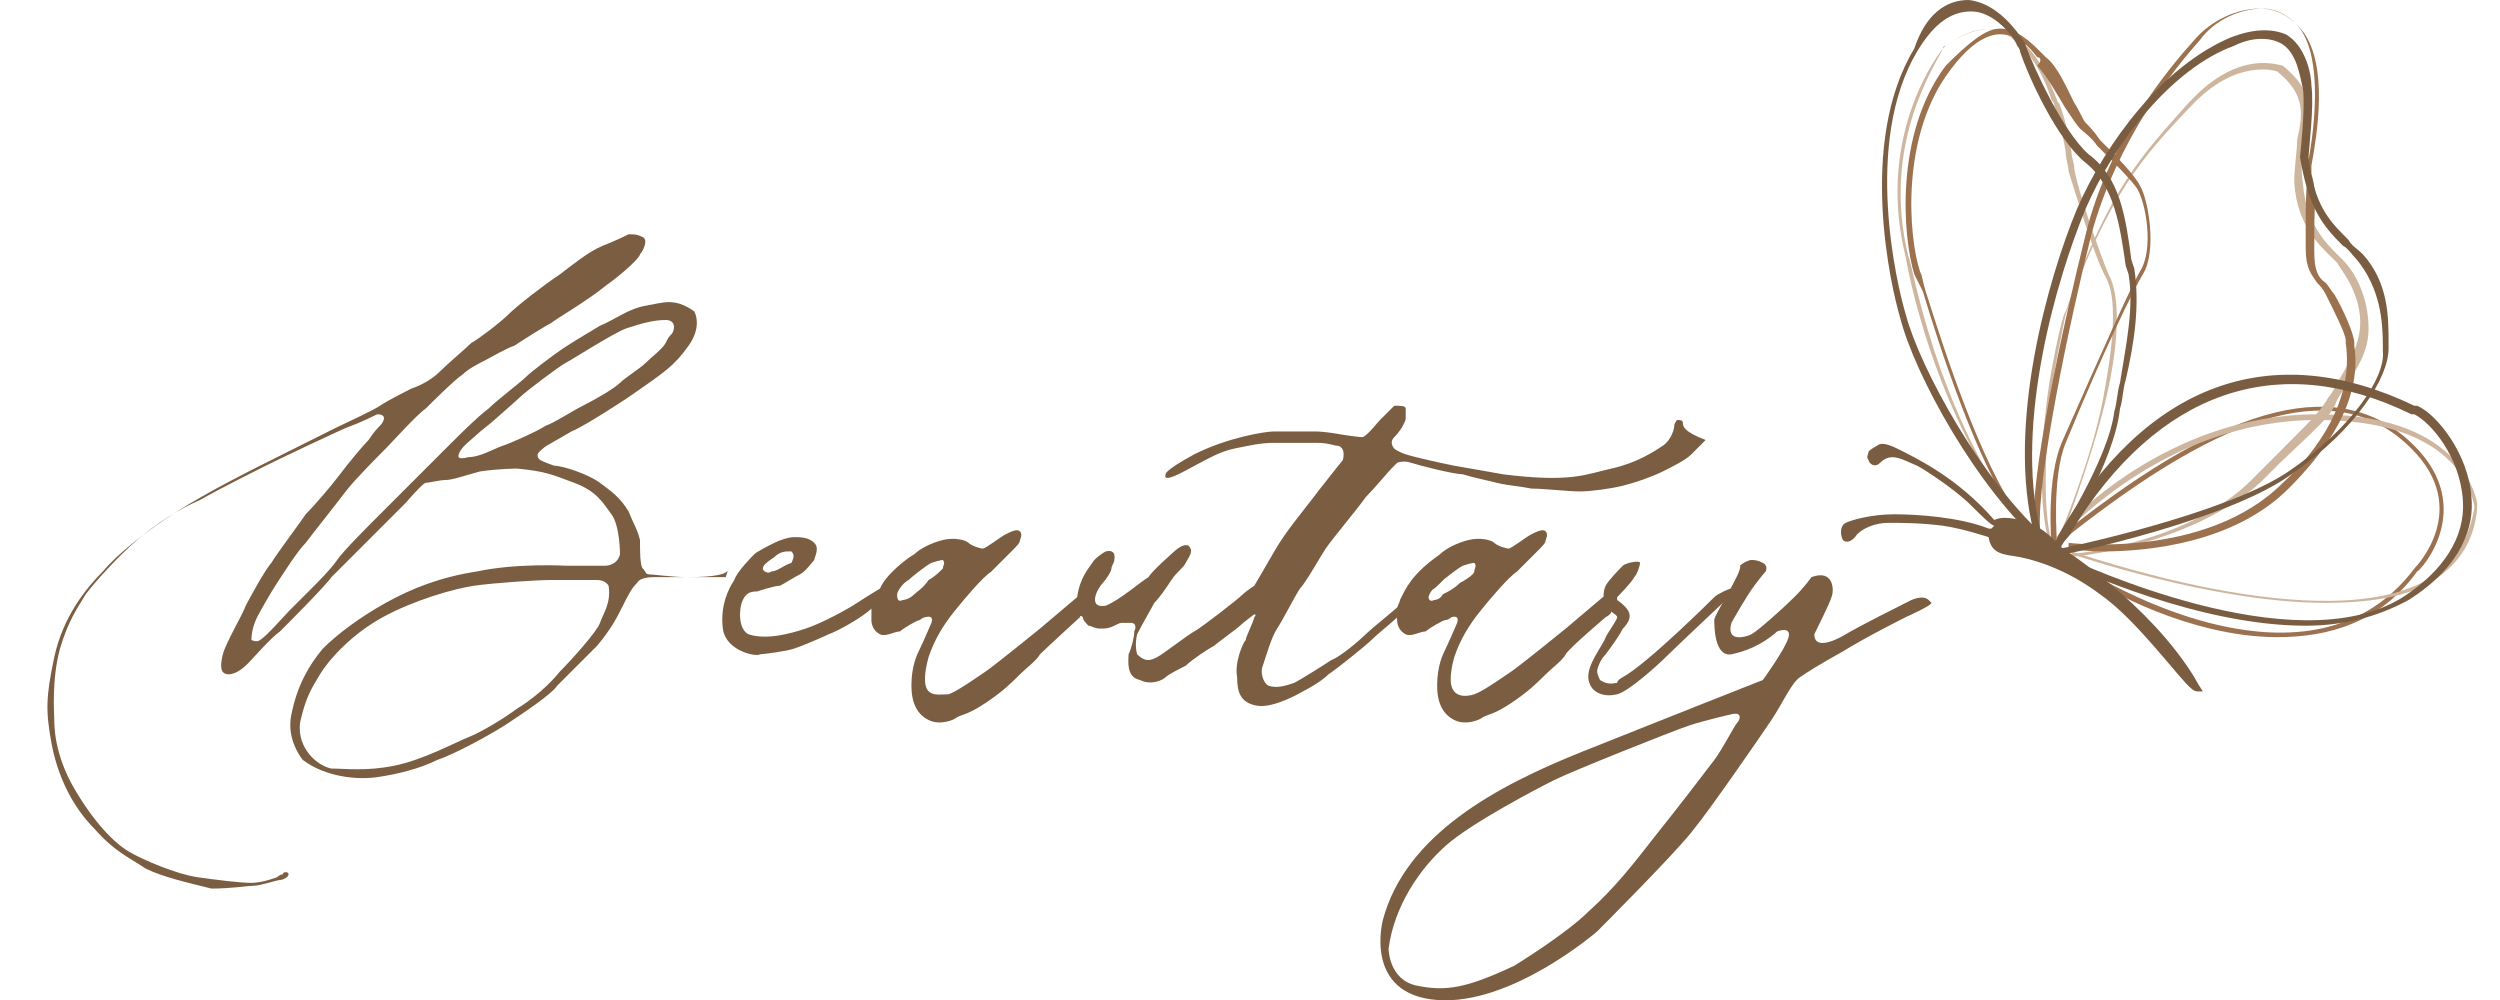 <?xml version="1.0" encoding="UTF-8"?>
<svg xmlns="http://www.w3.org/2000/svg" xmlns:xlink="http://www.w3.org/1999/xlink" version="1.1" id="Layer_1" x="0px" y="0px" viewBox="0 0 87.5 35" style="enable-background:new 0 0 87.5 35;" xml:space="preserve">
<style type="text/css">
	.st0{fill:#7B5D41;}
	.st1{fill:#9B714F;}
	.st2{fill:#CEB59E;}
	.st3{fill:#9B714E;}
	.st4{fill:#7A5C41;}
</style>
<path class="st0" d="M56.6,20.9c0,0,0.5-0.5,0.6-0.7c0.1-0.1,0.2-0.4,0.2-0.5s-0.5,0-0.6,0.1s-0.5,0.5-0.6,0.7  c-0.1,0.2-0.1,0.5,0,0.7c0.1,0.2,0.4,0.3,0.4,0.4c0,0.1-0.3,0.5-0.4,0.7c-0.1,0.3-0.7,1-0.6,1.5c0.1,0.5,0.6,0.6,1,0.5  c0.4-0.1,1.4-1,1.7-1.3s2-1.9,2-1.9s0.4-0.4,0.3-0.5c-0.1,0-0.5,0.2-0.6,0.3c0,0-2.3,2.3-3.2,2.8c0,0-0.2,0.1-0.2,0.2  c-0.1,0-0.3,0.1-0.6-0.1c0,0-0.1-0.2-0.1-0.3c0-0.1,0.1-0.4,0.3-0.6c0.3-0.4,0.5-0.7,0.6-0.9c0.2-0.2,0.3-0.4,0.2-0.6  c-0.1-0.2-0.4-0.4-0.4-0.4S56.6,21,56.6,20.9z"></path>
<path class="st0" d="M24,20.2c-0.4,0-1.2-0.1-1.3-0.1c-0.1,0-0.1-0.1-0.2-0.2c-0.1-0.1-0.1-0.6-0.1-1c-0.1-0.4-0.2-0.5-0.4-1  c-0.3-0.5-0.6-0.7-1-1c-0.4-0.3-1.3-0.6-1.6-0.6c-0.3-0.1-0.5-0.2-0.5-0.2c-0.2-0.2,0-0.3,0.1-0.4c0.1-0.1,0.5-0.3,1-0.6  c0.5-0.2,2-1.2,2-1.2c1.3-0.9,1.6-1.1,2.1-1.8c0.5-0.7,0.2-1.2,0.2-1.2c-0.7-0.5-1.1-0.3-1.7-0.2c-0.6,0.1-1.1,0.5-1.6,0.7  c-0.5,0.3-1,0.6-1.3,0.8c-0.3,0.2-1.1,0.8-1.3,1c-0.2,0.2-1,0.8-1.3,1.1c-0.4,0.3-1,0.9-1.4,1.3c-0.4,0.4-0.9,0.9-1.2,1.2  c-0.3,0.3-1,1-1.3,1.3c-0.3,0.3-1.2,1.2-1.4,1.5c-0.2,0.3-0.7,0.8-0.9,1c-0.2,0.2-0.7,0.7-0.8,0.8c-0.1,0.1-0.8,0.9-1,1  c-0.1,0.1-0.3,0-0.3,0c0-0.3,0.1-0.6,0.2-0.8c0.1-0.2,0.5-0.9,0.7-1.2c0.2-0.3,0.7-1.1,1-1.4c0.3-0.4,1.1-1.4,1.4-1.8  c0.3-0.4,1.2-1.3,1.4-1.5c0.2-0.2,1.1-1.2,1.4-1.4c0.2-0.2,1-1,1.3-1.2c0.2-0.2,0.6-0.4,0.8-0.5c0.2-0.1,0.7-0.4,1-0.5  c0.3-0.2,1.1-0.7,1.3-0.8c0.1-0.1,1.3-0.8,1.9-1.3c0.7-0.5,1.2-1,1.2-1.1c0.1-0.1,0.3-0.5,0.1-0.6c-0.2-0.1-0.3-0.1-0.5-0.1  c-0.2,0.1-0.4,0.2-0.9,0.4c-0.5,0.2-1.1,0.7-1.5,1C19,10,18.1,10.7,17.8,11c-0.3,0.3-1.1,0.9-1.3,1c-0.2,0.2-0.8,0.7-1.1,1  c-0.3,0.3-0.7,0.5-1,0.6c-0.2,0.1-0.8,0.4-1.1,0.6s-1.2,0.6-1.6,0.8c-0.4,0.2-1.4,0.7-2.2,1.1c-0.8,0.4-2.2,1.1-3.3,1.8  c-1.1,0.7-2.1,1.5-2.6,2.1c-0.6,0.6-1.4,1.6-1.7,3s-0.3,1.9-0.1,3s0.7,2.2,1.5,3c0.7,0.8,1.2,1,1.8,1.4c0.6,0.3,1.5,0.5,2.3,0.7  C8.1,31.1,8.7,31,8.9,31c0.2,0,0.8-0.2,0.9-0.2c0.1,0,0.3-0.1,0.3-0.2c0-0.1-0.2-0.1-0.2,0c-0.1,0-0.2,0.1-0.2,0.1s-0.5,0.2-0.9,0.2  s-1.2-0.1-1.9-0.2S5,30.1,4.5,29.8c-0.5-0.3-1.2-1-1.9-2.2c-0.7-1.2-0.7-2.2-0.7-2.4c0-0.2-0.1-1.4,0.2-2.5c0.3-1,0.6-1.4,0.9-1.9  c0.3-0.4,1.1-1.3,1.8-1.9c0.7-0.6,1.5-1.1,2.2-1.4c0.7-0.4,1.9-1,2.3-1.2c0.4-0.2,2.7-1.3,3-1.4c0.3-0.1,0.9-0.4,0.9-0.4  c0.4,0,0.2,0.3,0.1,0.4c-0.1,0.1-0.2,0.2-0.4,0.5c-0.2,0.2-0.7,0.8-1,1.2s-0.9,1.1-1.2,1.4c-0.2,0.3-1.1,1.5-1.2,1.7  c-0.2,0.2-0.8,1.3-0.9,1.5c-0.1,0.3-0.7,1.3-0.8,1.7c-0.1,0.4-0.1,0.7,0.2,0.7c0.3,0,0.6-0.3,0.7-0.4c0.1-0.1,0.8-0.9,1.1-1.1  c0.2-0.2,1.6-1.6,1.8-1.9c0.2-0.2,1.1-1.1,1.3-1.3s1.3-1.3,1.3-1.3s0.6-0.7,0.7-0.7c0.1,0,0.5-0.1,0.7-0.1c0.2,0,0.5-0.1,1.2-0.3  c0.7-0.1,1.3-0.1,1.3-0.1c1,0.1,1.2,0.2,2,0.5s1,0.7,1.3,1.1c0.3,0.4,0.3,1.4,0.3,1.4c-0.1,0.4-0.5,0.4-0.5,0.4l-1.4,0  c0,0-1.7-0.1-3.1,0.2c-1.3,0.2-2.3,0.6-3.2,1.1c-0.9,0.5-1.7,1.1-2.2,1.6c-0.5,0.6-0.9,1.3-1.1,2.3c-0.2,0.9,0.4,1.6,0.4,1.6  c0.8,0.6,1.9,0.7,2.6,0.6c0.7-0.1,1.5-0.3,2.1-0.6c0.6-0.2,1.9-0.9,2.5-1.3c0.6-0.4,1.5-1,1.7-1.3c0.3-0.3,0.9-0.9,1.4-1.4  c0.5-0.6,0.7-1,0.9-1.4s0.3-0.6,0.5-0.8c0.1-0.2,0.5-0.2,0.6-0.2c0.1,0,2.4,0,2.4,0l0.1,0l0.1-0.3C25.5,20.2,24.4,20.2,24,20.2z   M17.6,15.6c-0.3,0.1-0.8,0.4-1.2,0.4c-0.4,0.1-0.4,0-0.3-0.2c0.1-0.2,0.5-0.5,0.6-0.6c0.1-0.1,0.5-0.4,0.6-0.5c0,0,0,0,0,0  s0.8-0.7,0.9-0.8c0.2-0.2,1.4-1.1,1.6-1.2c0.2-0.1,1.6-1,2.1-1.2c0.6-0.2,1-0.3,1.4-0.3c0.4,0,0.3,0.4,0.2,0.5  c-0.1,0.1-0.1,0.1-0.2,0.3c-0.1,0.2-0.5,0.5-0.7,0.7c-0.2,0.2-0.7,0.5-0.9,0.7s-0.9,0.6-1.3,0.8c-0.4,0.2-1,0.6-1.3,0.7  C18.8,15.1,17.9,15.5,17.6,15.6z M21,21.8c-0.1,0.3-1,1.3-1.4,1.7c-0.4,0.5-1,1-1.5,1.3c-0.4,0.3-1.2,0.8-1.7,1  c-0.5,0.2-1.6,0.8-2.6,1c-1,0.2-1.7,0.1-2.2,0.1c-0.5-0.1-1.2-0.7-1.1-1.6c0.2-0.9,0.4-1.2,0.7-1.7c0.3-0.5,1.1-1.4,2.2-2  c1.1-0.6,2.5-1,3.2-1.1c0.7-0.1,2.2-0.2,2.7-0.2c0.5,0,1.3,0,1.6,0c0.3,0,0.4,0.2,0.4,0.2C21.4,21.1,21.1,21.5,21,21.8z"></path>
<path class="st0" d="M56.1,20.9l-1.3,1.1c0,0-1.6,1.3-1.9,1.5c-0.3,0.2-1,0.7-1.3,0.8s-0.7,0.1-0.8-0.3c0,0-0.1-0.3,0.1-1  c0.2-0.6,0.5-1.1,0.9-1.6c0.4-0.5,1-1.2,1.3-1.4c0.3-0.3,0.5-0.5,0.7-0.7c0.2-0.2,0.3-0.3,0.3-0.4c0,0,0.1-0.2,0-0.3s-0.3,0-0.5,0.1  c-0.2,0.1-0.7,0.5-0.8,0.5c-0.1,0-0.4-0.1-0.5-0.2s-0.5-0.2-0.9-0.1c-0.4,0.1-0.8,0.3-1,0.5c-1,0.7-1.2,1.2-1.4,1.6  c0,0.1-0.2,0.3-0.1,0.7c0,0.2,0.1,0.4,0.3,0.5c0.2,0.1,0.5-0.1,0.7-0.1c0.1-0.1,0.6-0.4,0.7-0.4s0.2-0.1,0.2-0.1s0.3-0.1,0.2,0.2  c0,0-0.3,0.7-0.4,0.9c-0.1,0.2-0.3,0.6-0.3,1.3c0,0.6,0.2,1,0.6,1.2c0.4,0.2,0.9,0,1-0.1c0.2-0.1,0.4-0.1,1-0.5  c0.6-0.4,0.9-0.7,1.2-1c0.2-0.2,0.6-0.5,0.7-0.7s1.4-1.3,1.4-1.3s0.2-0.1,0.2-0.2C56.6,20.8,56.4,20.7,56.1,20.9  C56.2,20.9,56.1,20.9,56.1,20.9z M50.5,20.8C50.4,21,50.2,21,50.2,21C50,21.1,50,20.9,50,20.9c0-0.1,0.2-0.4,0.4-0.5  c0.1-0.1,0.6-0.5,0.8-0.6c0.3-0.1,0.4-0.1,0.4-0.1c0.1,0.1,0,0.2,0,0.3s-0.3,0.3-0.5,0.4C50.9,20.6,50.7,20.7,50.5,20.8z"></path>
<path class="st0" d="M58.9,14.8c0-0.1-0.1-0.1-0.2-0.1c0,0-0.1,0.1-0.1,0.2c0,0.1-0.1,0.5-0.4,0.7c-0.3,0.2-0.9,0.6-1.8,0.8  c-0.9,0.2-1.4,0.5-3.8,0.2c0,0-1.1-0.2-1.7-0.3c-0.5-0.1-1.4-0.3-1.7-0.4s-0.4-0.2-0.4-0.2c0,0-0.2-0.2,0-0.4c0,0,0.2-0.2,0.3-0.4  s0.1-0.2,0.1-0.3c0-0.1,0-0.2,0-0.3c0-0.1-0.2-0.1-0.4-0.1c0,0-0.4,0.4-0.5,0.5c-0.1,0.1-0.4,0.5-0.6,0.6c-0.2,0-0.8-0.1-0.8-0.1  c0,0-0.5-0.1-0.9-0.1c-0.4,0-1.1,0-1.4,0c-0.3,0-1.6,0.2-2.8,0.8c-1.1,0.6-1,0.7-1,0.7s-0.1,0.2,0.2,0.1c0.3-0.1,0.8-0.4,1-0.5  s0.7-0.4,1.2-0.5c0.5-0.1,0.9-0.2,1.4-0.2c0.5,0,1.1,0,1.5,0c0.4,0,0.6,0.1,0.7,0.1c0.1,0,0.3,0.1,0.2,0.5c0,0-0.8,1-1.1,1.4  c-0.3,0.4-0.9,1.1-1.3,1.8s-0.7,1.2-0.7,1.2s-0.3,0.2-0.4,0.3C43.3,21,42,22,41.8,22.1c-0.2,0.1-1.1,0.8-1.3,0.9  c-0.2,0.1-0.4,0.2-0.7-0.1c0,0-0.1-0.3,0-0.7c0.2-0.4,0.5-0.9,0.6-1.1c0.2-0.2,0.4-0.5,0.6-0.8c0.2-0.3,0.4-0.4,0.5-0.6  c0.1-0.2,0.3-0.4,0.1-0.6c-0.2-0.1-0.5,0.2-0.5,0.2s-0.8,0.7-0.9,0.9c-0.2,0.1-1,0.8-1.5,1c-0.6,0.1-0.3-0.5-0.3-0.5  s0.1-0.2,0.2-0.3c0.1-0.1,0.3-0.4,0.3-0.5c0-0.1,0.1-0.2,0.1-0.3c0,0,0.1-0.4-0.3-0.3c0,0-0.2,0.1-0.4,0.3c-0.2,0.3-0.5,0.6-0.6,1.3  l-1.3,1.1c0,0-1.6,1.3-1.9,1.5c-0.3,0.2-1,0.7-1.3,0.8c-0.3,0-0.7,0.1-0.8-0.3c0,0-0.1-0.3,0.1-1c0.2-0.6,0.5-1.1,0.9-1.6  s1-1.2,1.3-1.4c0.3-0.3,0.5-0.5,0.7-0.7c0.2-0.2,0.3-0.3,0.3-0.4c0,0,0.1-0.2,0-0.3c-0.1-0.1-0.3,0-0.5,0.1  c-0.2,0.1-0.7,0.5-0.8,0.5c-0.1,0-0.4-0.1-0.5-0.2c-0.1-0.1-0.5-0.2-0.9-0.1c-0.4,0.1-0.8,0.3-1,0.5c-0.2,0.1-1,0.7-1.2,1.2  c0,0-0.5,0.3-0.8,0.5c-0.3,0.2-1.2,0.7-1.8,0.9c-0.6,0.2-1.4,0.4-2,0.2c0,0-0.3-0.1-0.3-0.7c0,0,0-0.3,0.1-0.5  c0.1-0.2,0.2-0.3,0.5-0.3c0,0,0.6-0.2,0.8-0.2c0.2-0.1,0.5-0.3,0.7-0.4s0.4-0.4,0.5-0.5c0-0.1,0.2-0.4,0-0.6  c-0.2-0.2-0.5-0.2-0.7-0.2c-0.2,0-0.5,0.1-0.7,0.2c-0.2,0.1-0.6,0.3-0.7,0.4c-0.1,0.1-0.6,0.6-0.7,0.9c-0.2,0.3-0.5,0.9-0.4,1.7  s1.2,1,1.3,0.9c0.1,0,0.9-0.1,1.2-0.2s1-0.4,1.2-0.5c0.3-0.1,1.2-0.6,1.5-0.9c0,0,0,0.2,0,0.4c0,0.2,0.1,0.4,0.3,0.5  c0.2,0.1,0.5-0.1,0.7-0.1c0.1-0.1,0.6-0.4,0.7-0.4c0.1-0.1,0.2-0.1,0.2-0.1s0.3-0.1,0.2,0.2c0,0-0.3,0.7-0.4,0.9  c-0.1,0.2-0.3,0.6-0.3,1.3c0,0.6,0.2,1,0.6,1.2c0.4,0.2,0.9,0,1-0.1c0.2-0.1,0.4-0.1,1-0.5c0.6-0.4,0.9-0.7,1.2-1  c0.2-0.2,0.6-0.5,0.7-0.7c0.2-0.2,1.4-1.3,1.4-1.3s0-0.1,0.1,0c0,0.1,0.1,0.2,0.2,0.3c0.1,0,0.2,0.1,0.4,0.1c0.2,0,0.3,0,0.5-0.1  c0.2-0.1,0.2-0.1,0.3-0.1c0,0,0.2,0,0.3,0c0.1,0,0.2,0.1,0.1,0.3c0,0.2-0.1,0.6-0.2,0.8c0,0.2-0.1,0.8,0.4,0.9  c0.4,0.2,0.8,0,0.9-0.1c0.1-0.1,0.5-0.3,0.7-0.4c0.2-0.2,0.8-0.6,1-0.7c0.1-0.1,0.8-0.6,0.9-0.7c0.1-0.1,0.5-0.4,0.5-0.4  s0.1,0,0,0.1c0,0.1-0.3,0.7-0.3,0.8c-0.1,0.1-0.4,0.8-0.3,1.3c0,0.5,0.1,0.9,0.7,1c0.6,0.1,1.6-0.5,1.6-0.5s0.6-0.3,0.9-0.6  c0.3-0.2,1.3-1,1.5-1.2c0.2-0.2,0.7-0.6,0.8-0.7s0.3-0.3,0.3-0.3l0.8-0.7l0.1,0l0.2-0.1c0,0,0.5-0.4,0.3-0.5c-0.2,0-0.6,0.3-0.6,0.3  s-0.5,0.4-0.7,0.6c-0.2,0.2-1.2,1-1.4,1.2s-0.9,0.8-1.2,0.9c-0.3,0.2-1.1,0.7-1.3,0.8c-0.3,0.1-0.6,0.2-0.9,0.1  c-0.2-0.1-0.3-0.5-0.2-0.7c0.1-0.3,0.3-1,0.5-1.3c0.2-0.3,0.6-1.1,0.8-1.4c0.2-0.2,0.7-1.1,0.9-1.4c0.2-0.3,1.2-1.5,1.4-1.8  c0.3-0.3,0.8-0.9,0.9-1c0.1-0.1,0.2-0.2,0.2-0.2s0.2-0.1,0.5,0c0.3,0.1,1.5,0.4,1.8,0.4c0.3,0.1,0.8,0.2,1.2,0.3  c0.4,0.1,0.7,0.1,1.2,0.2c0.4,0,1.3,0.1,1.7,0.1c0.4,0,1.1-0.1,1.5-0.2c0.4-0.1,1-0.3,1.4-0.5c0.4-0.2,0.8-0.4,1-0.6  c0.2-0.2,0.4-0.4,0.5-0.5C58.9,15.1,58.9,14.9,58.9,14.8z M26.7,19.9c0-0.1,0.1-0.2,0.4-0.4c0.2-0.2,0.4-0.2,0.5-0.2  c0,0,0.1,0,0.1,0c0.1,0.1,0.1,0.2,0,0.4C27.4,19.8,27.2,20,27,20C26.9,20.1,26.7,20,26.7,19.9z M32,20.8C31.8,21,31.6,21,31.6,21  c-0.2,0.1-0.2-0.1-0.2-0.2c0-0.1,0.2-0.4,0.4-0.5c0.1-0.1,0.6-0.5,0.8-0.6c0.3-0.1,0.4-0.1,0.4-0.1c0.1,0.1,0,0.2,0,0.3  c-0.1,0.1-0.3,0.3-0.5,0.4C32.3,20.6,32.1,20.7,32,20.8z"></path>
<path class="st1" d="M79.7,22.3c-3.1,0-6.2-1.8-6.2-1.9l0.1-0.1c0.1,0,7.3,4.4,10.9-0.4c0.1-0.1,2-2.1-0.1-4.2  c-2.5-2.5-6.3-1.5-12.2,3.2c0,0,0-0.2,0.1-0.3c5.8-4.6,9.7-5.5,12.2-3c2.2,2.2,0.2,4.4,0.1,4.4C83.3,21.8,81.5,22.3,79.7,22.3z"></path>
<path class="st2" d="M72.4,19.5l0-0.1c0,0,4.1-0.3,6.4-2.6l0.7-0.7c1.6-1.6,1.7-1.7,2-2.2c0.1-0.1,0.2-0.3,0.3-0.5  c0.3-0.5,0.7-1.1,0.8-1.9c0.1-1.2-0.7-2.1-0.8-2.3c-0.1-0.1-0.1-0.1-0.2-0.2c-0.4-0.4-1.2-1.1-1.3-2.6c0-0.6,0.1-1.1,0.1-1.5  c0.2-0.9,0.3-1.6-0.7-2.4l0,0c0,0-1.4-0.5-3,1.2l-0.1,0.1c-1.6,1.7-2.8,3-4.3,7.2c0,0-0.5,2.3-0.6,3.5c-0.1,1.4-0.2,3.4,0.1,4.4  l-0.1,0c-0.3-1-0.3-3-0.1-4.5c0.1-1.2,0.6-3.5,0.7-3.5c1.5-4.3,2.7-5.5,4.3-7.3l0.1-0.1c1.7-1.8,3.1-1.2,3.2-1.2  c1.1,0.9,1,1.6,0.8,2.6c-0.1,0.4-0.2,0.9-0.1,1.5c0.1,1.4,0.8,2.1,1.2,2.5c0.1,0.1,0.2,0.2,0.2,0.2c0.5,0.5,0.9,1.4,0.9,2.4  c0,0.8-0.4,1.4-0.8,2c-0.1,0.2-0.2,0.3-0.3,0.5c-0.2,0.5-0.3,0.6-2,2.2l-0.7,0.7C76.5,19.2,72.4,19.5,72.4,19.5z"></path>
<path class="st2" d="M71,18.7C67.6,14.6,66.7,9,66.7,9c-1-4,0.9-6.8,1.3-7.3c0-0.1,0.1-0.1,0.1-0.1c0.7-0.5,1.4-0.7,2-0.5  c1.1,0.3,1.6,1.7,1.9,2.4c0,0.1,0.1,0.1,0.1,0.2c0.2,0.5,0.3,1.1,0.4,1.6c0,0.2,0.1,0.4,0.1,0.6c0.1,0.7,0.9,3,1.2,3.7  c0.4,0.7,0.4,2.3-0.1,4.4c-0.5,2.1-1.5,4.7-1.5,4.7l-0.1,0c0,0,1.1-2.6,1.5-4.7c0.4-2.1,0.5-3.6,0.1-4.3c-0.4-0.7-1.1-3.1-1.3-3.7  c0-0.2-0.1-0.4-0.1-0.7c-0.1-0.5-0.2-1.1-0.4-1.6c0-0.1,0-0.1-0.1-0.2c-0.2-0.7-0.8-2-1.8-2.4c-0.6-0.2-1.2,0-1.9,0.5  c0,0-0.1,0.1-0.1,0.1C67.8,2.2,65.8,5,66.8,9C66.9,9,67.7,14.5,71,18.7L71,18.7z"></path>
<path class="st0" d="M66.9,21c-0.4,0.2-1.8,0.9-2.3,1.2c-0.5,0.3-1.1,0.5-1.1,0c0,0,0.6-1.2,0.6-1.3c0.1-0.2,0.1-1-0.7-0.7  c0,0-0.2,0.3-0.6,0.7c-0.4,0.4-1.3,1.2-1.5,1.3c-0.2,0.1-0.9,0.3-0.7-0.4c0,0,0.5-0.9,0.8-1.3c0.3-0.4,0.4-0.5,0.4-0.5  s0.1-0.2-0.1-0.3c-0.2-0.1-0.3-0.1-0.4-0.1c-0.1,0-0.3,0.1-0.4,0.2C61,20,60,21.5,60,21.7s0,1.3,0.6,1.2c1-0.2,1.6-0.8,1.6-0.8  s0.5-0.2,0.4,0.2c-0.1,0.4-0.9,1.5-0.9,1.5s-3.3,1.3-6.3,2.5c-3,1.2-6.2,2.9-7,5.9c0,0-0.7,2.6,1.9,2.8c2.6,0.2,5.6-2.4,5.6-2.4  s2.9-2.9,3.4-3.6c0.5-0.6,2.3-3.2,2.7-3.8c0.4-0.6,0.7-1.3,1-1.5c0.3-0.2,0.6-0.4,1.5-0.9c0.8-0.5,2.2-1.2,2.2-1.2s0.9-0.4,0.9-0.5  C67.5,21,67.4,20.8,66.9,21z M60.8,25.3c-0.1,0.1-0.5,0.9-0.8,1.3c-0.3,0.4-1.3,1.7-2.1,2.7c-0.7,0.9-1.4,1.8-2.3,2.6  c-0.8,0.8-2.6,1.9-2.6,1.9c-1.7,0.8-2.4,0.9-3.4,0.7c-1-0.2-1-1.3-1-1.3c0.2-1.5,1.1-2.8,2-3.6c0.9-0.8,3.2-2,3.8-2.3  s4.1-1.7,4.7-1.9c0.6-0.2,1.5-0.4,1.5-0.4C61,24.9,60.9,25.2,60.8,25.3z"></path>
<path class="st2" d="M81.4,21.1c-4,0-8.8-1.7-8.9-1.7l0-0.1c0.1,0,9,3.2,12.6,0.9c0.8-0.5,1.3-1.3,1.5-2.4c0,0,0-0.1,0-0.1  c-0.1-0.5-0.7-3-5.5-3c0,0,0,0,0,0c-5.2,0-8.6,3.8-8.7,3.8l-0.1-0.1c0,0,3.5-3.9,8.8-3.9c0,0,0,0,0,0c4.8,0,5.5,2.6,5.6,3.1  c0,0.1,0,0.1,0,0.2c-0.1,1.1-0.6,1.9-1.5,2.5C84.3,20.9,82.9,21.1,81.4,21.1z"></path>
<path class="st3" d="M73.6,19.3c-0.7,0-1.1-0.1-1.2-0.1l0-0.2c0,0,4.8,0.6,7.5-2.1c1.2-1.1,2.5-2.9,2.2-4.9c0,0,0-0.1,0-0.1  c0-0.2-0.4-1-0.7-1.6c-0.1-0.2-0.2-0.3-0.3-0.4c-0.2-0.3-0.4-0.5-0.4-1.2c0-0.3,0-0.5,0-0.8c0-0.7,0-1.3,0.1-2c0-0.1,0-0.2,0-0.3  c0.2-1.1,0.5-3.5-0.3-4.6c-0.3-0.4-0.8-0.7-1.3-0.7c-0.8,0-1.7,0.4-2.2,1.1c-0.9,1-2.9,3.5-3.8,6.8c-0.8,3.2-1.9,8.5-1.8,10.3  c0,0,0,0.2,0,0.2l-0.2-0.1c-0.2-1.7,1-7.2,1.8-10.4c0.8-3.3,2.9-5.8,3.8-6.8c0.6-0.7,1.5-1.1,2.3-1.1c0.6,0,1.1,0.3,1.5,0.8  c0.9,1.2,0.5,3.6,0.3,4.7c0,0.1,0,0.2,0,0.3C81.1,6.7,81,7.3,81,8c0,0.3,0,0.5,0,0.8c0,0.6,0.1,0.9,0.4,1.1c0.1,0.1,0.2,0.3,0.3,0.4  c0.3,0.5,0.7,1.4,0.7,1.7c0,0,0,0,0,0.1c0.3,2-1.1,3.8-2.3,5C78.2,19,75.2,19.3,73.6,19.3z"></path>
<path class="st3" d="M71.8,19.1c0-0.1-0.2-2.4,0.4-3.7c1.5-3.4,2.4-5.4,2.7-5.9c0.5-0.8,0.2-2.4-0.1-2.9c-0.2-0.3-0.9-1-1.4-1.5  c-0.2-0.3-0.5-0.5-0.6-0.6c-0.1-0.1-0.3-0.4-0.5-0.7c-0.3-0.5-0.7-1.2-1-1.5C71.5,2.1,71.4,2,71.3,2C71,1.6,70.6,1.2,70,1.2  c-0.5,0-1.1,0.4-1.7,1.2c-1.8,2.3-1.5,5.9-1.1,7.1c0.1,0.2,0.1,0.4,0.2,0.7c0.6,1.9,1.9,6,3.3,7.9l-0.1,0.1c-1.4-2-2.7-6-3.3-8  C67.2,10,67.1,9.8,67,9.6c-0.4-1.3-0.7-4.9,1.1-7.3C68.9,1.5,69.5,1,70,1c0.6,0,1.1,0.5,1.4,0.8c0.1,0.1,0.1,0.1,0.2,0.2  c0.4,0.3,0.7,1,1,1.6c0.2,0.3,0.3,0.6,0.4,0.7c0.1,0.1,0.3,0.3,0.5,0.6c0.5,0.5,1.2,1.2,1.4,1.6c0.3,0.5,0.6,2.3,0.1,3.1  c-0.3,0.5-1.3,2.5-2.7,5.9C71.8,16.7,72,19,72,19.1L71.8,19.1z"></path>
<path class="st4" d="M80.7,21.9c-3.8,0-8-2-8.3-2.1l0.1-0.2c0.1,0,7.8,3.7,11.6,1.3c1.4-0.9,2.2-2.1,2.1-3.4c-0.1-1.5-1.1-2.7-1.7-3  l-0.1,0c-4.7-2.3-8.9-0.8-11.9,4.1c0,0.1-0.3,0.4-0.4,0.5C72,19,72,18.8,72,18.8c3.1-5.4,7.5-7,12.5-4.6l0.1,0  c0.7,0.3,1.8,1.7,1.9,3.2c0.1,1-0.3,2.4-2.2,3.6C83.2,21.6,82,21.9,80.7,21.9z"></path>
<path class="st4" d="M72.2,19.4l-0.1-0.2c0.1,0,5.8-1.2,8-2.7c2.2-1.5,3.4-3.3,3.3-4.2c0-0.1,0-0.2,0-0.2c0-0.9-0.1-2-0.9-3  c-0.2-0.2-0.3-0.4-0.5-0.5c-0.7-0.7-1.2-1.3-1.5-3.1l0,0l0,0c0,0,0.2-1.8,0.1-2.4c-0.1-0.4-0.2-1.3-0.8-1.6c-0.4-0.2-1-0.2-1.6,0.1  C76,2.4,74,5,73,7.3c-1,2.4-2.5,7.5-1.6,11.2c0,0,0,0.2,0.1,0.2l-0.3,0c-1-3.8,0.5-9,1.5-11.4c1-2.3,3-5,5.4-6  c0.8-0.3,1.4-0.3,1.9-0.1c0.7,0.4,0.9,1.4,0.9,1.8c0.1,0.7-0.1,2.3-0.1,2.5c0.2,1.7,0.7,2.2,1.4,2.9c0.1,0.2,0.3,0.3,0.5,0.5  c0.9,1,0.9,2.2,0.9,3.1c0,0.1,0,0.2,0,0.2c0,1-1.1,2.8-3.4,4.4C78,18.2,72.4,19.4,72.2,19.4z"></path>
<path class="st0" d="M72.1,19.2L71.9,19c0,0,1.9-2.9,2.1-4.6c0.1-0.3,0.1-0.7,0.2-1c0.2-1.3,0.5-2.6,0.3-3.8l-0.1-0.3  c-0.2-1.4-0.4-2.8-1.4-3.6c-1-0.8-2-3-2.3-3.9c0-0.1-0.1-0.2-0.1-0.2c-0.1-0.3-0.8-1.2-1.6-1.2c-0.7,0-1.3,0.4-1.9,1.4  c-1.9,3.2-0.7,8.2-0.4,9.2c0.5,1.9,2.7,5.9,5,7.9l-0.2,0.2c-2.3-2-4.5-6-5-8c-0.3-1-1.5-6.1,0.5-9.4C67.4,0.5,68.1,0,68.9,0  c1,0.1,1.7,1.1,1.9,1.4c0,0,0.1,0.1,0.1,0.2c0.3,0.8,1.3,3,2.2,3.8c1.1,0.8,1.3,2.2,1.5,3.7l0.1,0.3c0.2,1.3,0,2.6-0.3,3.9  c-0.1,0.3-0.1,0.7-0.2,1C74,16.2,72.2,19,72.1,19.2z"></path>
<path class="st4" d="M76.8,23.7c-1.6-2.6-4.6-4.5-4.6-4.5c-0.4-0.4-0.7-0.7-1-0.8l0,0c0,0,0,0,0,0c-0.2-0.1-0.3-0.2-0.5-0.2  c-0.4-0.1-0.7-0.1-0.9,0c-1.3-1.5-2.8-2.2-3.4-2.5c-0.4-0.2-0.6-0.2-0.7-0.1c-0.2,0.1-0.3,0.2-0.3,0.2c0,0.1-0.1,0.2,0,0.3  c0,0.1,0.2,0.3,0.4,0.1c0.4-0.4,0.8-0.1,1.3,0.1c0.2,0.1,1.3,0.8,1.9,1.4c0.3,0.3,0.7,0.7,0.8,0.7c0,0,0,0,0,0c0,0-0.1,0.1-0.1,0.1  c0,0-0.1,0-0.1,0c-1-0.4-2.5-0.5-3.3-0.5c-0.8,0-1.5,0.2-1.7,0.3c-0.2,0.1-0.2,0.4-0.1,0.6c0.1,0.1,0.3,0.1,0.5-0.2  c0.2-0.2,0.6-0.4,1.1-0.4s1.1,0,1.9,0.1c0.7,0.1,1.6,0.4,1.6,0.4c0.1,0.6,0.5,0.6,1.1,0.7c0.5,0.1,1.6,0.4,2.8,1.3  c1.3,0.9,2.8,3,3.2,3.3c0.1,0.1,0.2,0.1,0.2,0.1c0.1,0,0.2,0,0.2,0C76.9,23.9,76.8,23.7,76.8,23.7z"></path>
</svg>
